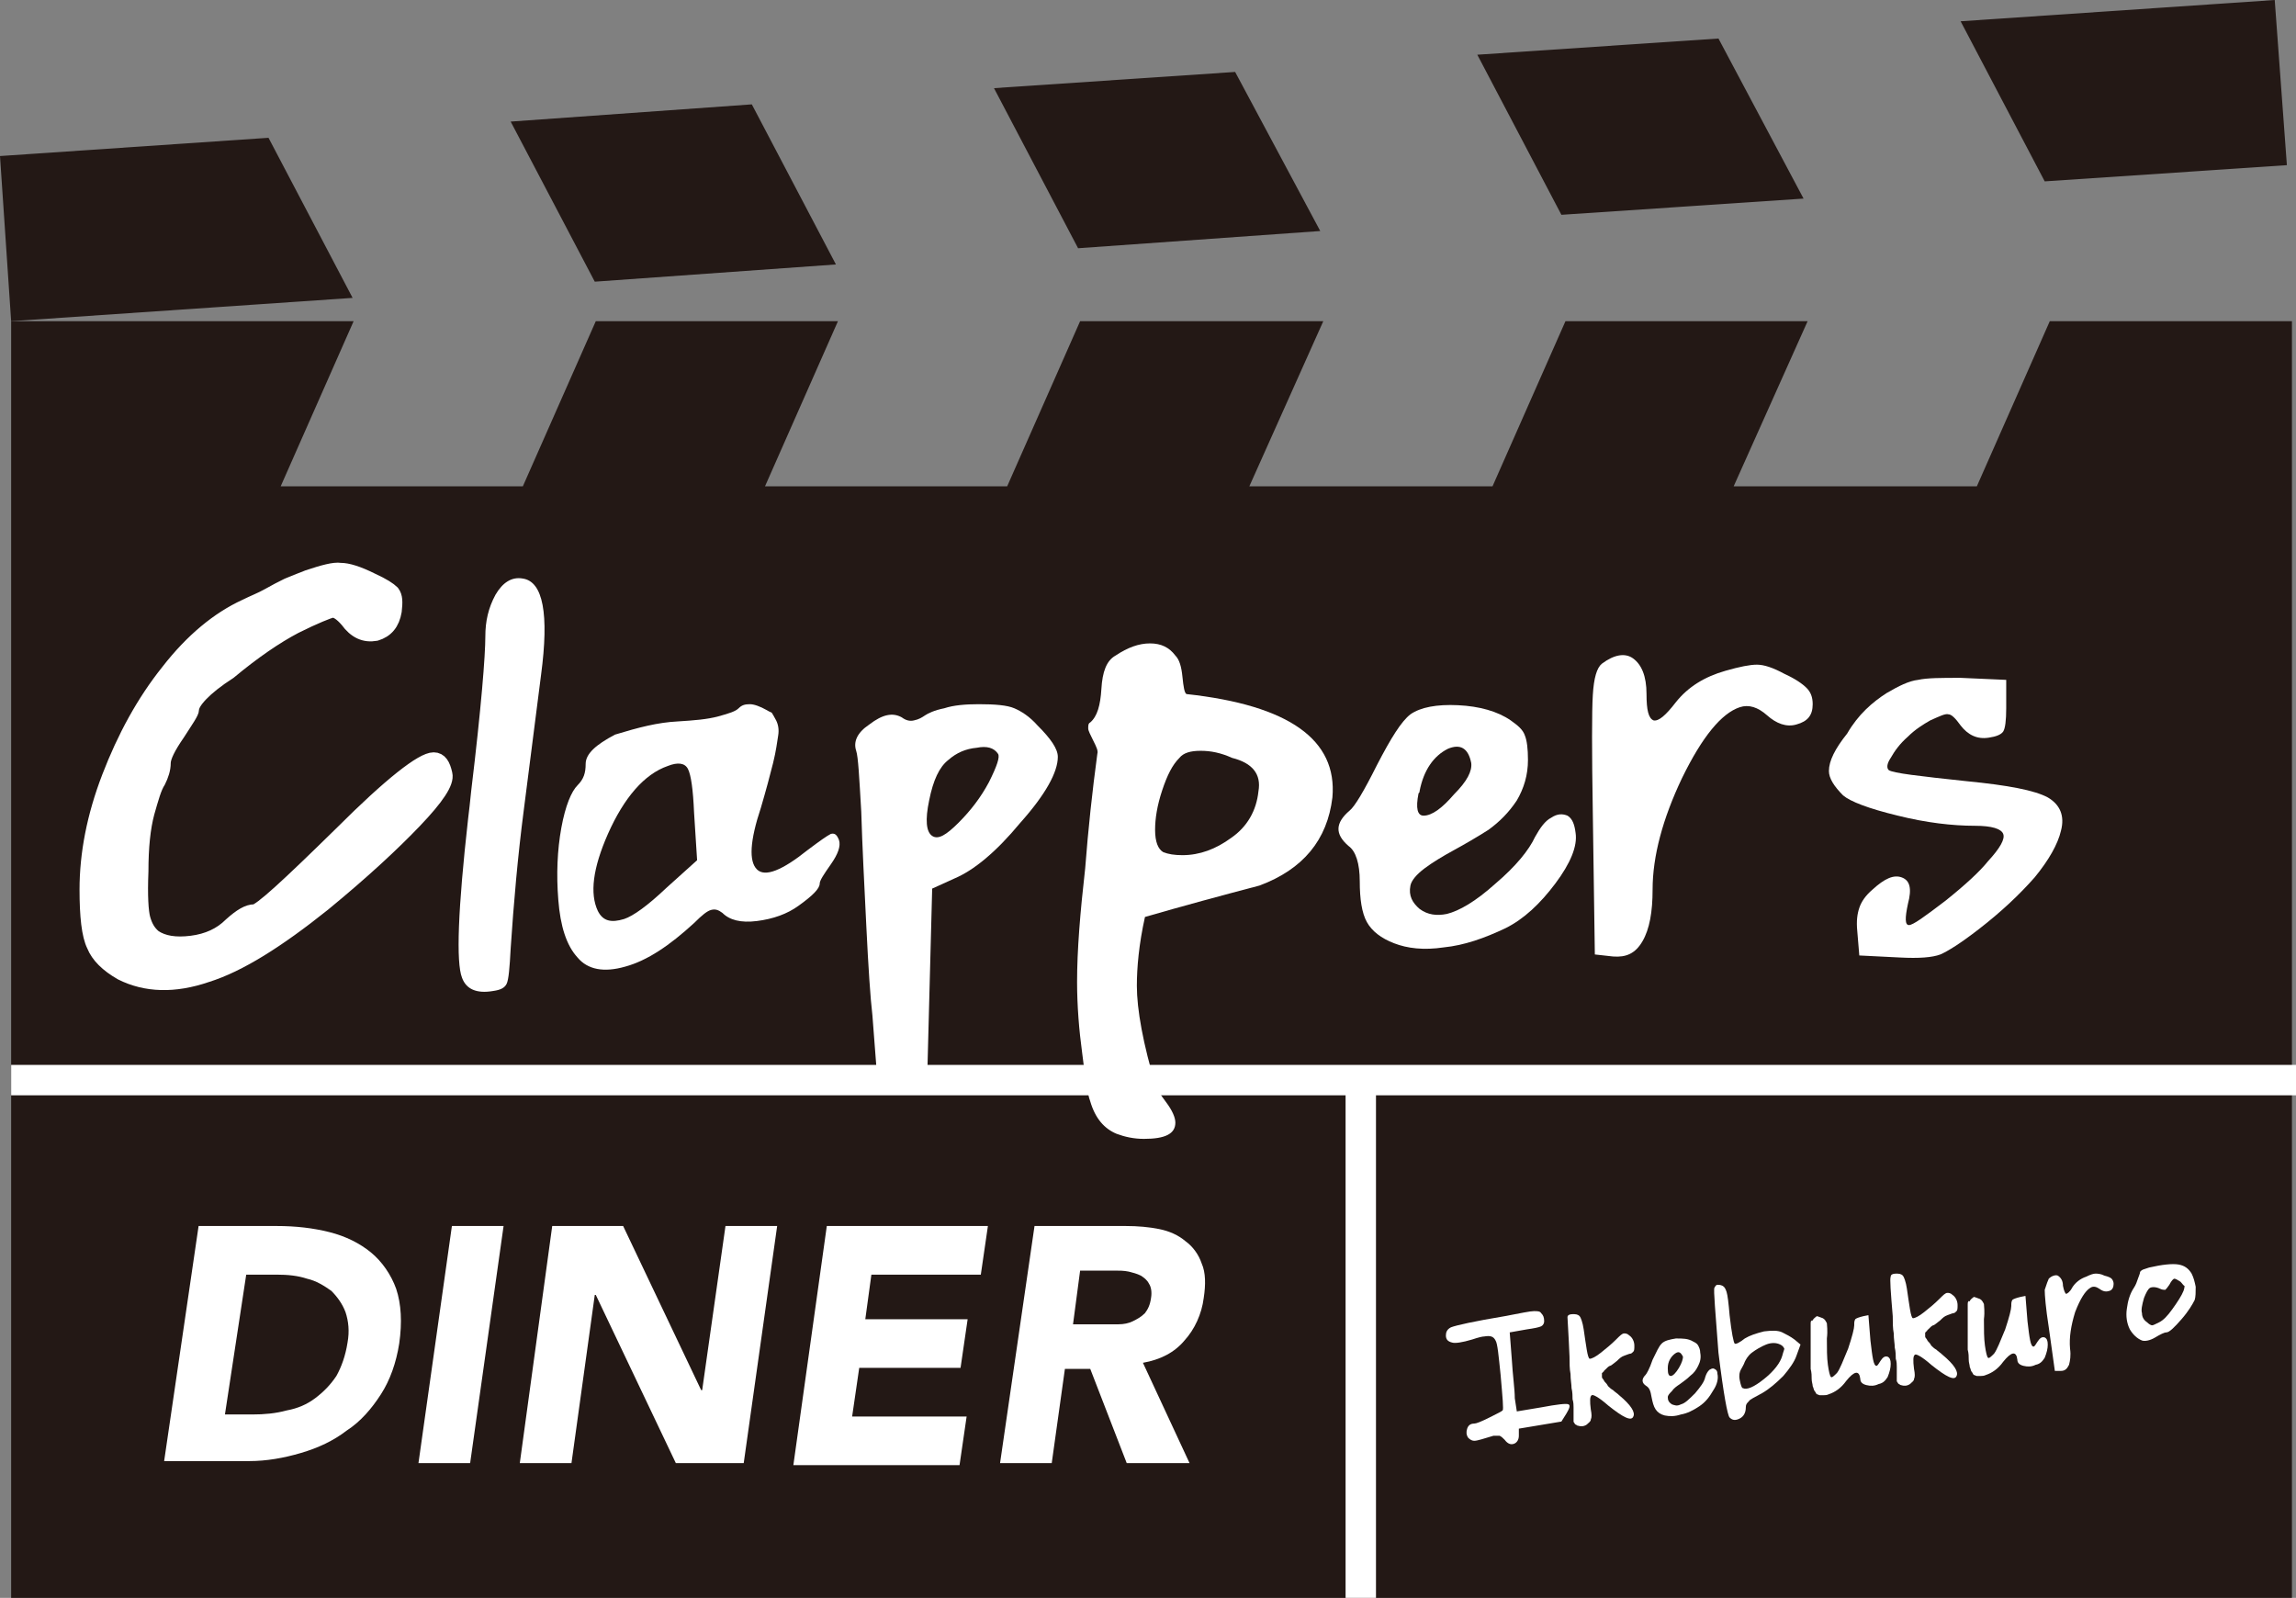 <?xml version="1.0" encoding="utf-8"?>
<!-- Generator: Adobe Illustrator 23.0.4, SVG Export Plug-In . SVG Version: 6.00 Build 0)  -->
<svg version="1.1" id="レイヤー_1" xmlns="http://www.w3.org/2000/svg" xmlns:xlink="http://www.w3.org/1999/xlink" x="0px"
	 y="0px" width="226.6px" height="157.7px" viewBox="0 0 226.6 157.7" style="enable-background:new 0 0 226.6 157.7;"
	 xml:space="preserve">
<rect x="0" y="0" width="226.6" height="157.7" fill="#808080" stroke="none"/>
<style type="text/css">
	.st0{fill:#231815;}
	.st1{fill:#FFFFFF;stroke:#FFFFFF;stroke-width:1.5;stroke-linecap:round;stroke-linejoin:round;stroke-miterlimit:10;}
	.st2{fill:#FFFFFF;}
	.st3{fill:none;stroke:#FFFFFF;stroke-width:3;stroke-miterlimit:10;}
</style>
<g>
	<polygon class="st0" points="226.2,31.7 202.3,31.7 195.1,48 171.1,48 178.4,31.7 154.5,31.7 147.3,48 123.3,48 130.6,31.7 
		106.6,31.7 99.4,48 75.5,48 82.7,31.7 58.8,31.7 51.6,48 27.7,48 34.9,31.7 1.1,31.7 1.1,48 1.1,157.7 226.2,157.7 	"/>
	<g>
		<path class="st1" d="M18.9,70c0,0.3-0.5,1-1.4,2.4c-0.9,1.3-1.4,2.3-1.4,2.9c0,0.6-0.2,1.2-0.5,1.8c-0.4,0.6-0.7,1.7-1.1,3.1
			c-0.4,1.5-0.6,3.4-0.6,5.8c-0.1,2.4,0,4,0.2,4.7c0.2,0.7,0.5,1.3,1.1,1.8c0.9,0.6,2.1,0.8,3.7,0.6c1.6-0.2,2.9-0.8,3.9-1.8
			c1-0.9,1.7-1.3,2.3-1.3c0.6,0,3.4-2.6,8.6-7.7c4.9-4.9,8-7.3,9.1-7.3c0.6,0,0.9,0.5,1.1,1.4c0.2,0.8-0.8,2.3-3,4.6
			c-2.1,2.2-5.1,5-9,8.2c-4.5,3.6-8.3,6-11.5,7c-3.2,1.1-6,1-8.4-0.2c-1.4-0.8-2.3-1.7-2.7-2.7c-0.5-1-0.7-2.9-0.7-5.5
			c0-3.5,0.7-7.2,2.2-11.1c1.5-3.9,3.4-7.4,5.8-10.4c2.4-3.1,5-5.2,7.6-6.4c0.8-0.4,1.6-0.7,2.3-1.1c0.7-0.4,1.3-0.7,1.9-1
			c0.5-0.2,1.2-0.5,2-0.8c1.5-0.5,2.6-0.8,3.2-0.7c0.7,0,1.7,0.3,3.1,1c1.1,0.5,1.7,0.9,2,1.2c0.3,0.4,0.3,0.9,0.2,1.8
			c-0.2,1.2-0.8,1.9-1.8,2.2c-1.1,0.2-2-0.2-2.8-1.3c-0.6-0.7-1.1-1-1.5-1c-0.4,0.1-1.7,0.6-3.7,1.6c-1.9,1-4.1,2.5-6.5,4.5
			C20.1,67.9,18.9,69.3,18.9,70z"/>
		<path class="st2" d="M47.9,62.8c0-1.5,0.3-2.8,1-4.1c0.7-1.2,1.6-1.8,2.7-1.6c2,0.3,2.6,3.5,1.8,9.5l-1.7,13.3
			c-0.6,4.6-1,9.2-1.3,13.7c-0.1,1.9-0.2,3.1-0.4,3.5c-0.2,0.4-0.6,0.6-1.3,0.7c-1.7,0.3-2.7-0.2-3.1-1.3c-0.6-1.5-0.4-6.8,0.6-15.7
			c0.1-0.8,0.2-1.7,0.3-2.7C47.5,69.8,47.9,64.7,47.9,62.8z"/>
		<path class="st2" d="M66.9,71.2c1.6-0.1,2.9-0.2,4-0.5c1.1-0.3,1.7-0.5,2-0.8c0.3-0.3,0.6-0.4,1.1-0.4c0.4,0,1,0.2,1.7,0.6
			c0.3,0.2,0.5,0.2,0.5,0.3c0,0,0.2,0.3,0.4,0.7c0.2,0.4,0.3,0.9,0.2,1.5c-0.1,0.6-0.2,1.5-0.5,2.7c-0.3,1.2-0.7,2.7-1.2,4.4
			c-1.1,3.3-1.2,5.3-0.4,6.1c0.8,0.8,2.5,0.1,5-1.9c1.2-0.9,1.9-1.4,2.3-1.6c0.4-0.1,0.6,0.1,0.8,0.6c0.2,0.6-0.1,1.4-0.8,2.4
			c-0.7,1-1.1,1.6-1.1,1.9c0,0.5-0.7,1.2-2.1,2.2c-1.1,0.8-2.5,1.3-4.1,1.5c-1.6,0.2-2.7-0.1-3.4-0.8c-0.4-0.3-0.7-0.4-1.1-0.3
			c-0.4,0.1-0.9,0.5-1.7,1.3c-2.4,2.2-4.6,3.7-6.8,4.3c-2.1,0.6-3.7,0.3-4.7-0.9c-1.1-1.2-1.7-3.1-1.9-5.7c-0.2-2.5-0.1-4.9,0.3-7.1
			c0.4-2.2,1-3.6,1.6-4.2c0.6-0.6,0.8-1.2,0.8-2.1c0-1,1-1.9,2.9-2.9C63,71.8,64.9,71.3,66.9,71.2z M68.5,80.2
			c-0.1-2.3-0.3-3.7-0.6-4.3c-0.3-0.6-1-0.7-2-0.3c-2.3,0.8-4.3,3.1-5.9,6.7c-1.5,3.4-1.8,5.9-1,7.6c0.5,1,1.3,1.2,2.6,0.8
			c0.9-0.3,2.3-1.3,4.2-3.1l3-2.7L68.5,80.2z"/>
		<path class="st2" d="M89,70.8c0.4,0.3,0.8,0.4,1.2,0.3c0.5-0.1,0.8-0.3,1.1-0.5c0.3-0.2,0.9-0.5,1.9-0.7c0.9-0.3,2.1-0.4,3.4-0.4
			c1.6,0,2.8,0.1,3.5,0.4c0.7,0.3,1.5,0.8,2.3,1.7c1.3,1.3,2,2.3,2,3.1c0,1.5-1.2,3.7-3.7,6.5c-2.4,2.9-4.6,4.7-6.5,5.5l-2.2,1
			l-0.5,19h-4.9l-0.5-6.5c-0.2-1.7-0.4-4.7-0.6-8.8c-0.2-4.1-0.4-7.9-0.5-11.3c-0.2-3.4-0.3-5.4-0.5-6c-0.3-0.9,0.1-1.8,1.3-2.6
			C87.1,70.5,88.1,70.3,89,70.8z M98.5,74.4c-0.4-0.6-1.1-0.8-2.1-0.6c-1.1,0.1-2,0.5-2.8,1.2c-0.9,0.7-1.5,2-1.9,4
			c-0.4,1.9-0.3,3.1,0.3,3.5c0.6,0.4,1.4-0.1,2.6-1.3c1.2-1.2,2.2-2.5,3-4C98.4,75.6,98.7,74.7,98.5,74.4z"/>
		<path class="st2" d="M108.3,74.4c0.1-0.3-0.1-0.7-0.4-1.3c-0.3-0.6-0.5-1-0.5-1.2c0-0.3,0-0.5,0.2-0.6c0.7-0.6,1-1.7,1.1-3.3
			c0.1-1.7,0.5-2.8,1.4-3.3c1.2-0.8,2.3-1.2,3.4-1.2c1.1,0,1.9,0.4,2.5,1.2c0.4,0.4,0.6,1.1,0.7,2.1c0.1,1,0.2,1.6,0.4,1.7
			c10.1,1.1,14.9,4.5,14.4,10.2c-0.5,4.2-2.9,7.1-7.2,8.7c-3.8,1-7.5,2-11.3,3.1c-0.6,2.7-0.8,5-0.8,6.8c0,2.3,0.6,5.7,1.9,10
			c0.1,0.2,0.4,0.7,1,1.5c0.6,0.8,0.9,1.5,0.9,2c0,1.1-1,1.6-3.1,1.6c-1,0-1.9-0.2-2.7-0.5c-1.2-0.5-2.1-1.5-2.6-3.2
			c-0.3-0.8-0.5-2.4-0.8-4.8c-0.3-2.2-0.5-4.6-0.5-7c0-3.1,0.3-6.8,0.8-11.2C107.4,81.8,107.8,78.1,108.3,74.4z M116.4,74.8
			c-0.7,0.7-1.2,1.7-1.7,3.2c-0.5,1.5-0.7,2.8-0.7,3.9c0,1.2,0.3,1.9,0.8,2.2c0.5,0.2,1.1,0.3,1.9,0.3c1.7,0,3.3-0.6,4.8-1.7
			c1.6-1.1,2.5-2.7,2.7-4.6c0.3-1.7-0.6-2.8-2.6-3.3c-1.1-0.5-2.1-0.7-3.1-0.7C117.5,74.1,116.8,74.3,116.4,74.8z"/>
		<path class="st2" d="M139.2,70.5c1-0.7,2.6-1,4.7-0.9c2.1,0.1,3.9,0.6,5.2,1.5c0.7,0.5,1.2,0.9,1.4,1.5c0.2,0.5,0.3,1.3,0.3,2.4
			c0,1.5-0.4,2.8-1.1,4c-0.8,1.2-1.7,2.1-2.8,2.9c-1.1,0.7-2.3,1.4-3.4,2c-1.1,0.6-2.1,1.2-2.9,1.8c-0.8,0.6-1.3,1.2-1.4,1.7
			c-0.2,1,0.2,1.7,0.9,2.3c0.8,0.6,1.7,0.7,2.7,0.5c1.2-0.3,2.8-1.2,4.8-3c2-1.7,3.3-3.3,3.9-4.6c0.5-0.9,1-1.6,1.6-1.9
			c0.6-0.4,1.1-0.4,1.6-0.2c0.5,0.3,0.7,0.9,0.8,1.7c0.2,1.3-0.5,3-2,5c-1.5,2-3.1,3.5-4.9,4.4c-2.1,1-4.1,1.7-6.1,1.9
			c-2,0.3-3.6,0.1-4.9-0.4c-1.3-0.5-2.2-1.2-2.7-2.1c-0.5-0.9-0.7-2.3-0.7-4c0-1.8-0.4-3-1.1-3.5c-1.4-1.2-1.3-2.3,0.1-3.5
			c0.5-0.4,1.4-1.9,2.7-4.5C137.3,72.8,138.3,71.2,139.2,70.5z M145.2,75.3c-0.3-1.5-1.1-1.9-2.3-1.4c-1.4,0.7-2.4,2.1-2.8,4.2
			c0,0.1,0,0.1-0.1,0.2c-0.3,1.5-0.1,2.2,0.5,2.2c0.8,0,1.8-0.7,3-2.1C144.8,77.1,145.3,76.1,145.2,75.3z"/>
		<path class="st2" d="M158.1,65.5c1.2-0.9,2.3-1.1,3.1-0.5c0.8,0.6,1.3,1.7,1.3,3.5c0,1.6,0.2,2.4,0.7,2.6c0.5,0.1,1.2-0.5,2.2-1.8
			c1.2-1.5,2.8-2.5,4.9-3.1c1.4-0.4,2.4-0.6,3.1-0.6c0.7,0,1.6,0.3,2.7,0.9c1.1,0.5,1.8,1,2.2,1.4c0.4,0.4,0.6,0.9,0.6,1.6
			c0,1.1-0.5,1.7-1.6,2c-1,0.3-2-0.1-2.9-0.9c-0.9-0.8-1.8-1.1-2.7-0.8c-1.8,0.6-3.7,2.9-5.7,7c-1.9,4-2.9,7.7-2.9,11
			c0,2.2-0.3,3.9-1,5.1s-1.6,1.6-2.9,1.5l-1.8-0.2l-0.2-13.9c-0.1-6.2-0.1-10.1,0-11.7C157.3,66.9,157.6,65.9,158.1,65.5z"/>
		<path class="st2" d="M186.2,68.4c1.2-0.7,2.2-1.2,3.1-1.3c0.9-0.2,2.3-0.2,4.2-0.2l4.5,0.2v2.8c0,1.2-0.1,2-0.3,2.3
			c-0.2,0.3-0.7,0.5-1.4,0.6c-1.2,0.2-2.1-0.3-2.8-1.2c-0.5-0.7-0.9-1.1-1.2-1.1c-0.3-0.1-0.9,0.2-1.8,0.6c-0.7,0.4-1.5,0.9-2.2,1.6
			c-0.8,0.7-1.3,1.4-1.7,2.1c-0.4,0.6-0.4,1-0.2,1.2c0.4,0.3,3,0.6,7.7,1.1c4.1,0.4,6.7,0.9,8,1.6c1.2,0.7,1.7,1.8,1.3,3.3
			c-0.3,1.3-1.2,2.9-2.6,4.6c-1.5,1.7-3.3,3.4-5.5,5.1c-1.8,1.4-3.1,2.2-3.8,2.5c-0.8,0.3-2.1,0.4-4,0.3l-4-0.2l-0.2-2.4
			c-0.1-1,0-1.7,0.2-2.3c0.2-0.6,0.6-1.2,1.3-1.8c1.2-1.1,2.1-1.5,2.9-1.2c0.8,0.3,1,1.1,0.6,2.6c-0.3,1.4-0.3,2.1,0.1,2.1
			c0.4,0,1.5-0.8,3.6-2.4c2-1.6,3.4-2.9,4.2-3.9c1.2-1.3,1.7-2.2,1.5-2.7c-0.2-0.5-1.1-0.8-2.8-0.8c-2.2,0-4.8-0.3-7.6-1
			c-2.9-0.7-4.7-1.4-5.4-2c-0.9-0.9-1.4-1.7-1.4-2.4c0-1,0.6-2.2,1.8-3.7C183.4,70.5,184.8,69.3,186.2,68.4z"/>
	</g>
	<g>
		<g>
			<path class="st2" d="M19.6,121h7.7c1.9,0,3.6,0.2,5.2,0.6s3,1.1,4.1,2c1.1,0.9,2,2.2,2.5,3.6c0.5,1.5,0.6,3.3,0.3,5.4
				c-0.3,1.9-0.9,3.6-1.8,5c-0.9,1.4-2,2.7-3.4,3.6c-1.3,1-2.8,1.7-4.5,2.2c-1.7,0.5-3.4,0.8-5.1,0.8h-8.4L19.6,121z M22.2,139.6
				h2.7c1.2,0,2.3-0.1,3.4-0.4c1.1-0.2,2-0.6,2.8-1.2c0.8-0.6,1.5-1.3,2.1-2.2c0.5-0.9,0.9-2,1.1-3.3c0.2-1.1,0.1-2.1-0.2-3
				c-0.3-0.8-0.8-1.5-1.4-2.1c-0.7-0.5-1.5-1-2.4-1.2c-0.9-0.3-1.9-0.4-3-0.4h-3L22.2,139.6z"/>
			<path class="st2" d="M44.6,121h5.1l-3.3,23.4h-5.1L44.6,121z"/>
			<path class="st2" d="M54.5,121h7l7.7,16.2h0.1l2.3-16.2h5.1l-3.3,23.4h-6.7l-7.9-16.6h-0.1l-2.3,16.6h-5.1L54.5,121z"/>
			<path class="st2" d="M81.6,121h15.9l-0.7,4.8H86l-0.6,4.4h10.1l-0.7,4.8H84.8l-0.7,4.8h11.3l-0.7,4.8H78.3L81.6,121z"/>
			<path class="st2" d="M102.1,121h9c1.2,0,2.3,0.1,3.3,0.3c1,0.2,1.9,0.6,2.6,1.2c0.7,0.5,1.3,1.3,1.6,2.2c0.4,0.9,0.4,2.1,0.2,3.4
				c-0.2,1.6-0.9,3.1-1.9,4.2c-1,1.2-2.4,1.9-4.1,2.2l4.6,9.9h-6.2l-3.6-9.3h-2.5l-1.3,9.3h-5.1L102.1,121z M105.9,130.7h3
				c0.5,0,1,0,1.5,0c0.5,0,1-0.1,1.4-0.3c0.4-0.2,0.8-0.4,1.2-0.8c0.3-0.4,0.5-0.8,0.6-1.5c0.1-0.6,0-1.1-0.2-1.4
				c-0.2-0.4-0.5-0.6-0.8-0.8c-0.4-0.2-0.8-0.3-1.2-0.4c-0.5-0.1-0.9-0.1-1.4-0.1h-3.4L105.9,130.7z"/>
		</g>
	</g>
	<line class="st3" x1="1.1" y1="106.6" x2="226.6" y2="106.6"/>
	<line class="st3" x1="134.3" y1="106.6" x2="134.3" y2="157.7"/>
	<g>
		<polygon class="st0" points="74.2,10.3 50.4,12 58.7,27.8 82.5,26.1 		"/>
		<polygon class="st0" points="121.9,7.1 98.1,8.7 106.4,24.5 130.3,22.8 		"/>
		<polygon class="st0" points="169.6,3.8 145.8,5.4 154.1,21.2 178,19.6 		"/>
		<polygon class="st0" points="224.5,0 193.5,2.1 201.8,17.9 225.7,16.3 		"/>
		<polygon class="st0" points="26.5,13.6 0,15.4 1.1,31.7 34.8,29.4 		"/>
	</g>
	<g>
		<path class="st2" d="M148.5,129.9c1.6-0.3,2.5-0.5,2.9-0.5c0.3,0,0.6,0,0.7,0.2c0.2,0.2,0.3,0.4,0.3,0.8c0,0.2-0.1,0.4-0.3,0.5
			c-0.2,0.1-0.7,0.2-1.4,0.3l-1.7,0.3l0.2,2.6c0.1,1.7,0.3,3,0.3,3.9l0.2,1.3l2.4-0.4c1.6-0.3,2.5-0.4,2.7-0.3
			c0.2,0.1,0.1,0.4-0.2,0.9l-0.5,0.8l-4.2,0.7l0,0.7c0,0.4-0.2,0.7-0.5,0.8c-0.3,0.1-0.6,0-0.9-0.4c-0.2-0.2-0.3-0.3-0.5-0.4
			c-0.1,0-0.3,0-0.6,0c-1,0.3-1.6,0.5-1.9,0.5c-0.2,0-0.4-0.1-0.6-0.3c-0.2-0.3-0.2-0.6-0.1-0.9c0.1-0.3,0.3-0.5,0.7-0.5
			c0.2,0,0.7-0.2,1.5-0.6c0.8-0.4,1.2-0.6,1.3-0.7c0.1-0.1,0-1.2-0.2-3.5c-0.2-1.9-0.3-3.1-0.5-3.4c-0.2-0.4-0.5-0.5-1.1-0.4
			c-0.2,0-0.6,0.1-1.2,0.3c-1,0.3-1.7,0.4-2,0.3c-0.4-0.1-0.6-0.3-0.6-0.7c0-0.3,0.1-0.6,0.5-0.8
			C143.7,130.8,145.5,130.4,148.5,129.9z"/>
		<path class="st2" d="M154.7,130c0-0.2,0.2-0.3,0.5-0.3c0.3,0,0.5,0,0.7,0.2c0.1,0.1,0.3,0.6,0.4,1.3c0.1,0.7,0.2,1.4,0.3,2
			c0.1,0.6,0.2,0.9,0.3,0.9c0.2,0,0.6-0.2,1.1-0.6c0.5-0.4,1-0.8,1.5-1.3c0.4-0.4,0.6-0.6,0.8-0.6c0.1,0,0.3,0,0.5,0.2
			c0.3,0.2,0.5,0.6,0.5,1c0,0.3,0,0.5-0.1,0.6c-0.1,0.1-0.2,0.2-0.3,0.2c-0.1,0-0.3,0.1-0.6,0.2c-0.3,0.1-0.5,0.3-0.7,0.5
			c-0.4,0.3-0.6,0.5-0.7,0.5c-0.1,0-0.3,0.2-0.6,0.5c0,0,0,0.1-0.1,0.1c0,0.1-0.1,0.1-0.1,0.1c0,0,0,0.1,0,0.1c0,0.1,0,0.1,0,0.1
			c0,0,0,0.1,0,0.2c0,0.1,0.1,0.2,0.1,0.2c0.1,0.1,0.1,0.2,0.2,0.3c0.1,0.1,0.2,0.2,0.3,0.4c0.1,0.1,0.3,0.3,0.5,0.4
			c0.2,0.2,0.4,0.3,0.6,0.5c1.2,1,1.6,1.7,1.4,2.1c-0.2,0.5-1,0.1-2.5-1.1c-0.9-0.8-1.5-1.1-1.6-1c-0.2,0.1-0.2,0.6-0.1,1.4
			c0.1,0.5,0.1,0.8,0,1c0,0.2-0.2,0.3-0.4,0.5c-0.3,0.2-0.6,0.2-0.9,0.1c-0.1,0-0.1-0.1-0.2-0.1c0,0-0.1-0.1-0.1-0.1
			c0-0.1-0.1-0.1-0.1-0.2c0-0.1,0-0.2,0-0.3c0-0.1,0-0.3,0-0.5c0-0.2,0-0.4,0-0.6c0-0.2,0-0.5-0.1-0.8c0-0.3,0-0.7-0.1-1.1
			c0-0.4-0.1-0.8-0.1-1.4c-0.1-0.5-0.1-1.1-0.1-1.7C154.8,131.5,154.7,130.2,154.7,130z"/>
		<path class="st2" d="M164,132.6c0.3-0.3,0.8-0.4,1.4-0.5c0.7,0,1.2,0,1.7,0.3c0.2,0.1,0.4,0.2,0.5,0.4c0.1,0.2,0.2,0.4,0.2,0.7
			c0.1,0.5,0,0.9-0.2,1.3c-0.2,0.4-0.4,0.7-0.8,1c-0.3,0.3-0.6,0.5-1,0.8c-0.3,0.2-0.6,0.4-0.8,0.7c-0.2,0.2-0.4,0.4-0.4,0.6
			c0,0.3,0.1,0.5,0.4,0.7c0.3,0.1,0.5,0.2,0.9,0c0.4-0.1,0.8-0.5,1.4-1.1c0.5-0.6,0.9-1.1,1-1.6c0.1-0.3,0.2-0.5,0.4-0.7
			c0.2-0.1,0.3-0.2,0.5-0.1c0.2,0.1,0.3,0.2,0.3,0.5c0.1,0.4,0,1-0.4,1.6c-0.4,0.7-0.8,1.2-1.4,1.6c-0.6,0.4-1.2,0.7-1.8,0.8
			c-0.6,0.2-1.1,0.2-1.6,0.1c-0.4-0.1-0.7-0.3-0.9-0.6c-0.2-0.3-0.3-0.7-0.4-1.2c-0.1-0.6-0.2-0.9-0.5-1.1c-0.5-0.3-0.5-0.7-0.1-1.1
			c0.1-0.1,0.4-0.6,0.7-1.5C163.5,133.4,163.7,132.9,164,132.6z M166.1,133.9c-0.2-0.4-0.4-0.6-0.8-0.3c-0.4,0.3-0.7,0.8-0.7,1.4
			c0,0,0,0,0,0.1c0,0.5,0.1,0.7,0.3,0.7c0.2,0,0.5-0.3,0.8-0.8C166,134.5,166.1,134.1,166.1,133.9z"/>
		<path class="st2" d="M169.2,127.1c0.1-0.2,0.2-0.3,0.3-0.3c0.1,0,0.3,0,0.5,0.1c0.2,0.1,0.3,0.3,0.4,0.6c0.1,0.3,0.2,1.1,0.3,2.3
			c0.2,1.8,0.4,2.7,0.5,2.8c0.1,0.1,0.5-0.1,1-0.5c0.5-0.3,1.1-0.5,1.9-0.7c0.8-0.1,1.4-0.1,1.8,0.1c0.4,0.2,0.8,0.4,1.2,0.7
			l0.6,0.5l-0.4,1.1c-0.2,0.6-0.7,1.3-1.3,2c-0.7,0.7-1.4,1.3-2.1,1.7c-0.7,0.4-1.2,0.6-1.3,0.8c-0.2,0.2-0.3,0.3-0.3,0.6
			c0,0.5-0.2,0.9-0.6,1.1c-0.4,0.2-0.7,0.2-1-0.1c-0.2-0.2-0.6-2.3-1.1-6.4C169.3,129.5,169.1,127.3,169.2,127.1z M175.7,132.7
			c-0.4-0.2-0.9-0.2-1.4,0c-0.5,0.2-1,0.5-1.4,0.8c-0.4,0.3-0.6,0.7-0.7,0.9c-0.1,0.3-0.3,0.6-0.4,0.8c-0.1,0.2-0.2,0.5-0.1,1
			c0.1,0.5,0.2,0.8,0.3,0.8c0.4,0.2,1.1-0.1,2.1-0.9c1-0.8,1.6-1.6,1.8-2.3c0.1-0.4,0.2-0.6,0.2-0.7
			C176,132.9,175.9,132.8,175.7,132.7z"/>
		<path class="st2" d="M178.9,130.3c0.1-0.2,0.3-0.3,0.4-0.4c0.1,0,0.3,0.1,0.6,0.2c0.2,0.1,0.3,0.3,0.4,0.5c0,0.2,0.1,0.7,0,1.5
			c0,1,0,1.9,0.1,2.6c0.1,0.7,0.2,1.1,0.3,1.2c0.1,0.1,0.3-0.1,0.6-0.4c0.3-0.4,0.6-1.2,1.1-2.4c0.4-1.2,0.6-2,0.6-2.3
			c0-0.3,0-0.4,0.1-0.6c0.1-0.1,0.4-0.2,0.8-0.3l0.5-0.1l0.2,2.5c0.2,1.7,0.3,2.5,0.6,2.5c0.1,0,0.2-0.2,0.4-0.5
			c0.2-0.3,0.4-0.5,0.7-0.4c0.2,0.1,0.3,0.3,0.3,0.7c0,0.4-0.1,0.8-0.3,1.3c-0.2,0.3-0.4,0.6-0.9,0.7c-0.4,0.2-0.8,0.2-1.2,0.1
			c-0.4-0.1-0.6-0.3-0.6-0.6c-0.1-0.9-0.6-0.8-1.4,0.2c-0.5,0.7-1.1,1.1-1.7,1.3c-0.2,0.1-0.4,0.1-0.5,0.1c-0.1,0-0.3,0-0.4,0
			c-0.1,0-0.2-0.1-0.3-0.1c-0.1-0.1-0.1-0.2-0.2-0.3c-0.1-0.1-0.1-0.3-0.2-0.5c0-0.2-0.1-0.4-0.1-0.7c0-0.3,0-0.6-0.1-1
			c0-0.3,0-0.8,0-1.3c0-0.3,0-0.6,0-0.9c0-0.4,0-0.6,0-0.8c0-0.2,0-0.4,0-0.6c0-0.2,0-0.4,0-0.5c0-0.1,0-0.2,0-0.4
			c0-0.1,0-0.2,0.1-0.3C178.8,130.4,178.8,130.4,178.9,130.3z"/>
		<path class="st2" d="M186.6,126c0-0.2,0.2-0.3,0.5-0.3c0.3,0,0.5,0,0.7,0.2c0.1,0.1,0.3,0.6,0.4,1.3c0.1,0.7,0.2,1.4,0.3,2
			c0.1,0.6,0.2,0.9,0.3,0.9c0.2,0,0.6-0.2,1.1-0.6c0.5-0.4,1-0.8,1.5-1.3c0.4-0.4,0.6-0.6,0.8-0.6c0.1,0,0.3,0,0.5,0.2
			c0.3,0.2,0.5,0.6,0.5,1c0,0.3,0,0.5-0.1,0.6c-0.1,0.1-0.2,0.2-0.3,0.2c-0.1,0-0.3,0.1-0.6,0.2c-0.3,0.1-0.5,0.3-0.7,0.5
			c-0.4,0.3-0.6,0.5-0.7,0.5c-0.1,0-0.3,0.2-0.6,0.5c0,0,0,0.1-0.1,0.1c0,0.1-0.1,0.1-0.1,0.1c0,0,0,0.1,0,0.1c0,0.1,0,0.1,0,0.1
			c0,0,0,0.1,0,0.2c0,0.1,0.1,0.2,0.1,0.2c0.1,0.1,0.1,0.2,0.2,0.3c0.1,0.1,0.2,0.2,0.3,0.4c0.1,0.1,0.3,0.3,0.5,0.4
			c0.2,0.2,0.4,0.3,0.6,0.5c1.2,1,1.6,1.7,1.4,2.1c-0.2,0.5-1,0.1-2.5-1.1c-0.9-0.8-1.5-1.1-1.6-1c-0.2,0.1-0.2,0.6-0.1,1.4
			c0.1,0.5,0.1,0.8,0,1c0,0.2-0.2,0.3-0.4,0.5c-0.3,0.2-0.6,0.2-0.9,0.1c-0.1,0-0.1-0.1-0.2-0.1c0,0-0.1-0.1-0.1-0.1
			c0-0.1-0.1-0.1-0.1-0.2c0-0.1,0-0.2,0-0.3c0-0.1,0-0.3,0-0.5c0-0.2,0-0.4,0-0.6c0-0.2,0-0.5-0.1-0.8c0-0.3,0-0.7-0.1-1.1
			c0-0.4-0.1-0.8-0.1-1.4c-0.1-0.5-0.1-1.1-0.1-1.7C186.6,127.5,186.5,126.2,186.6,126z"/>
		<path class="st2" d="M194.4,128.4c0.1-0.2,0.3-0.3,0.4-0.4c0.1,0,0.3,0.1,0.6,0.2c0.2,0.1,0.3,0.3,0.4,0.5c0,0.2,0.1,0.7,0,1.5
			c0,1,0,1.9,0.1,2.6c0.1,0.7,0.2,1.1,0.3,1.2c0.1,0.1,0.3-0.1,0.6-0.4c0.3-0.4,0.6-1.2,1.1-2.4c0.4-1.2,0.6-2,0.6-2.3
			c0-0.3,0-0.4,0.1-0.6c0.1-0.1,0.4-0.2,0.8-0.3l0.5-0.1l0.2,2.5c0.2,1.7,0.3,2.5,0.6,2.5c0.1,0,0.2-0.2,0.4-0.5
			c0.2-0.3,0.4-0.5,0.7-0.4c0.2,0.1,0.3,0.3,0.3,0.7c0,0.4-0.1,0.8-0.3,1.3c-0.2,0.3-0.4,0.6-0.9,0.7c-0.4,0.2-0.8,0.2-1.2,0.1
			c-0.4-0.1-0.6-0.3-0.6-0.6c-0.1-0.9-0.6-0.8-1.4,0.2c-0.5,0.7-1.1,1.1-1.7,1.3c-0.2,0.1-0.4,0.1-0.5,0.1c-0.1,0-0.3,0-0.4,0
			c-0.1,0-0.2-0.1-0.3-0.1c-0.1-0.1-0.1-0.2-0.2-0.3c-0.1-0.1-0.1-0.3-0.2-0.5c0-0.2-0.1-0.4-0.1-0.7c0-0.3,0-0.6-0.1-1
			c0-0.3,0-0.8,0-1.3c0-0.3,0-0.6,0-0.9c0-0.4,0-0.6,0-0.8c0-0.2,0-0.4,0-0.6c0-0.2,0-0.4,0-0.5c0-0.1,0-0.2,0-0.4
			c0-0.1,0-0.2,0.1-0.3C194.4,128.5,194.4,128.4,194.4,128.4z"/>
		<path class="st2" d="M202.2,126.2c0.3-0.3,0.7-0.4,0.9-0.3c0.3,0.2,0.5,0.5,0.5,1c0.1,0.5,0.2,0.7,0.3,0.8c0.1,0,0.4-0.2,0.6-0.6
			c0.3-0.5,0.8-0.9,1.4-1.1c0.4-0.2,0.7-0.3,0.9-0.3c0.2,0,0.5,0,0.9,0.2c0.4,0.1,0.6,0.2,0.7,0.3c0.1,0.1,0.2,0.3,0.2,0.5
			c0,0.3-0.1,0.6-0.4,0.7c-0.3,0.1-0.6,0.1-1-0.2c-0.3-0.2-0.6-0.3-0.9-0.1c-0.5,0.3-1,1.1-1.5,2.4c-0.4,1.3-0.6,2.5-0.5,3.6
			c0.1,0.7,0,1.2-0.1,1.6c-0.2,0.4-0.4,0.6-0.8,0.6h-0.6l-0.6-4.3c-0.3-1.9-0.4-3.2-0.4-3.7C202,126.7,202.1,126.4,202.2,126.2z"/>
		<path class="st2" d="M212.1,125.1c1.3-0.3,2.3-0.4,2.9-0.3c0.6,0.1,1,0.4,1.3,0.9c0.2,0.4,0.3,0.8,0.4,1.3c0,0.5,0,1-0.1,1.3
			c-0.2,0.4-0.6,1.1-1.3,1.9c-0.7,0.8-1.2,1.3-1.5,1.3c-0.2,0-0.6,0.2-1.1,0.5c-0.5,0.3-1,0.4-1.3,0.3c-0.5-0.2-0.9-0.6-1.2-1.1
			c-0.3-0.6-0.4-1.3-0.3-2c0.1-0.8,0.3-1.5,0.7-2.1c0.2-0.3,0.3-0.6,0.4-0.9c0.1-0.3,0.2-0.5,0.2-0.6c0-0.1,0.1-0.2,0.3-0.3
			C211.5,125.3,211.8,125.2,212.1,125.1z M215.2,126.5c-0.3-0.2-0.5-0.3-0.6-0.3c-0.1,0-0.3,0.2-0.5,0.6c-0.2,0.3-0.3,0.4-0.4,0.5
			c-0.1,0-0.3,0-0.5-0.1c-0.4-0.2-0.8-0.2-1-0.1c-0.2,0.1-0.4,0.5-0.6,1c-0.2,0.7-0.3,1.2-0.2,1.5c0,0.4,0.2,0.7,0.5,0.9
			c0.2,0.2,0.4,0.3,0.5,0.3c0.1,0,0.3-0.1,0.7-0.3c0.4-0.2,0.8-0.6,1.3-1.3c0.5-0.7,0.9-1.3,1.1-1.8c0.1-0.3,0.1-0.4,0.1-0.5
			C215.5,126.9,215.4,126.7,215.2,126.5z"/>
	</g>
</g>
</svg>
